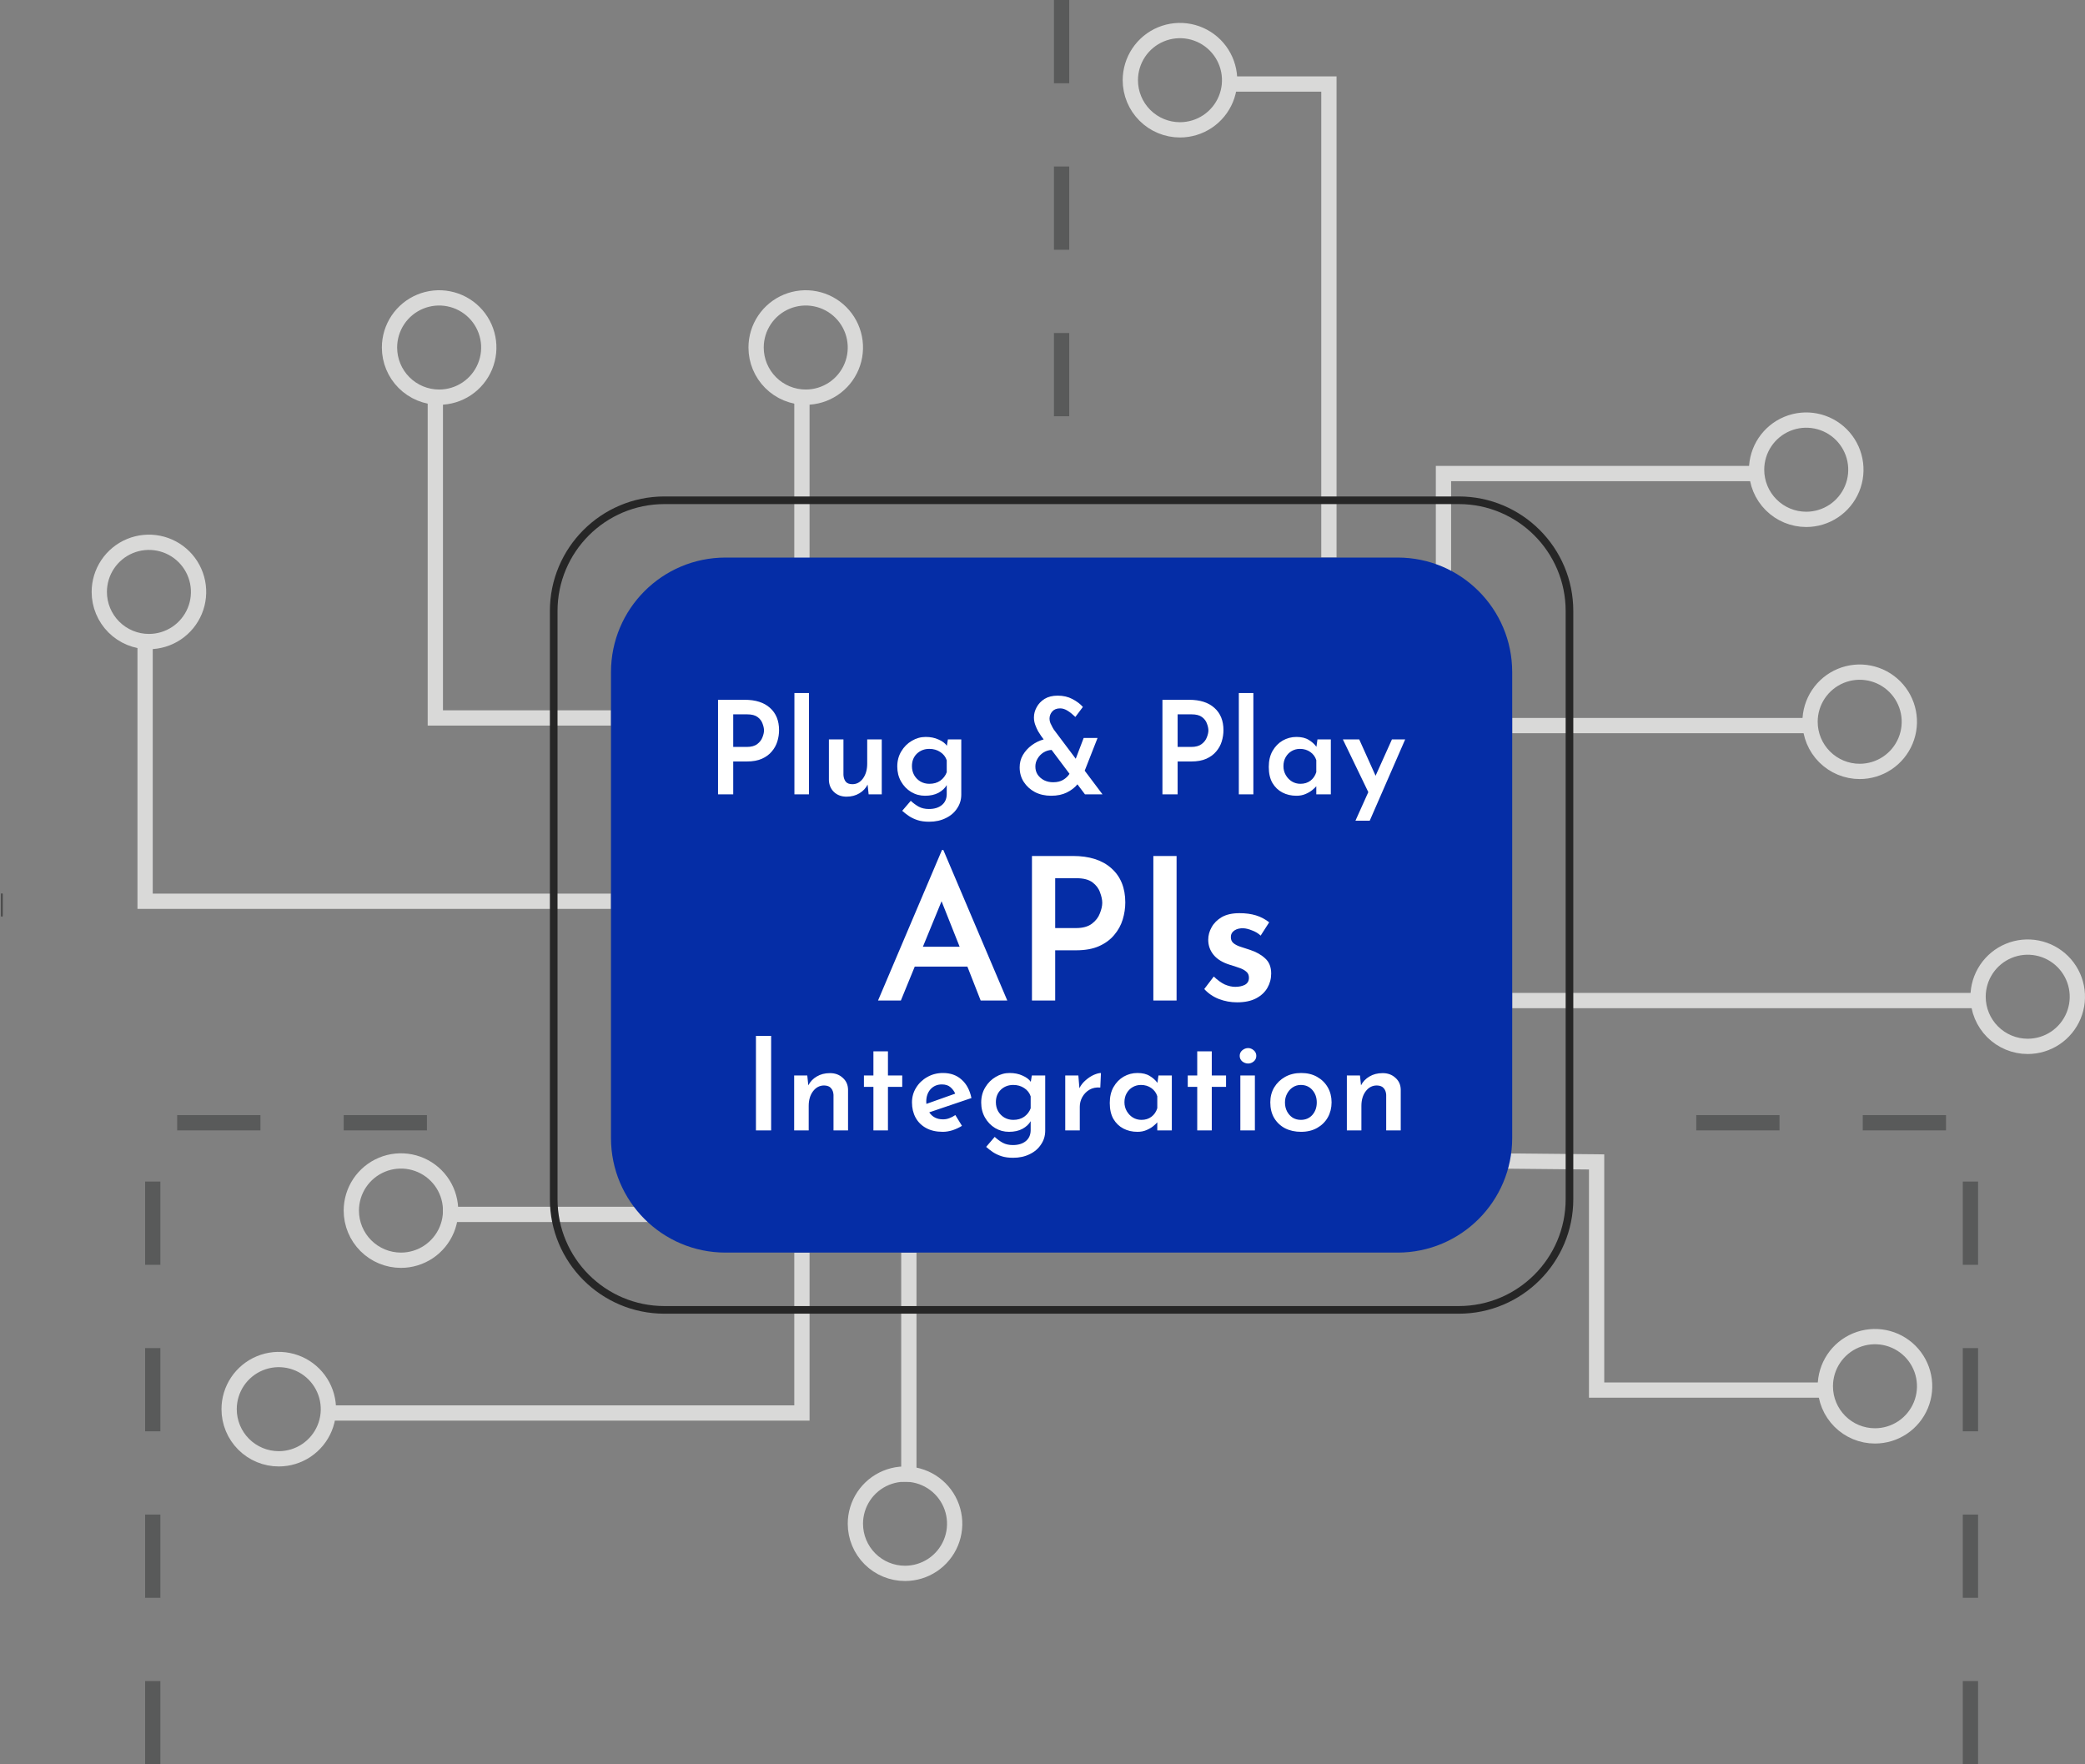 <svg xmlns="http://www.w3.org/2000/svg" width="273" height="231" viewBox="0 0 273 231" fill="none"><rect x="0" y="0" width="273" height="231" fill="#808080" stroke="none"/><path d="M0.24 117.082V119.902" stroke="#4B4B4B" stroke-width="0.25" stroke-miterlimit="10" stroke-linecap="round"></path><path d="M161 11H174V73" stroke="#D9D9D8" stroke-width="2" stroke-miterlimit="10"></path><path d="M230 62H189V76" stroke="#D9D9D8" stroke-width="2" stroke-miterlimit="10"></path><path d="M198 131H259.6" stroke="#D9D9D8" stroke-width="2" stroke-miterlimit="10"></path><path d="M198 95H237.5" stroke="#D9D9D8" stroke-width="2" stroke-miterlimit="10"></path><path d="M196 152L209.052 152.13V182H239" stroke="#D9D9D8" stroke-width="2" stroke-miterlimit="10"></path><path d="M119 164V194" stroke="#D9D9D8" stroke-width="2" stroke-miterlimit="10"></path><path d="M105 164V185H43" stroke="#D9D9D8" stroke-width="2" stroke-miterlimit="10"></path><path d="M58 159H87" stroke="#D9D9D8" stroke-width="2" stroke-miterlimit="10"></path><path d="M19 84V118H80" stroke="#D9D9D8" stroke-width="2" stroke-miterlimit="10"></path><path d="M105 51V75" stroke="#D9D9D8" stroke-width="2" stroke-miterlimit="10"></path><path d="M57 52V94H80" stroke="#D9D9D8" stroke-width="2" stroke-miterlimit="10"></path><path d="M57.5 52C58.786 52 60.042 51.619 61.111 50.905C62.18 50.19 63.013 49.175 63.505 47.987C63.997 46.8 64.126 45.493 63.875 44.232C63.624 42.971 63.005 41.813 62.096 40.904C61.187 39.995 60.029 39.376 58.768 39.125C57.507 38.874 56.2 39.003 55.013 39.495C53.825 39.987 52.81 40.82 52.095 41.889C51.381 42.958 51 44.214 51 45.5C51 47.224 51.685 48.877 52.904 50.096C54.123 51.315 55.776 52 57.5 52Z" stroke="#D9D9D8" stroke-width="2" stroke-miterlimit="10"></path><path d="M19.5 84C20.786 84 22.042 83.619 23.111 82.905C24.18 82.19 25.013 81.175 25.505 79.987C25.997 78.8 26.126 77.493 25.875 76.232C25.624 74.971 25.005 73.813 24.096 72.904C23.187 71.995 22.029 71.376 20.768 71.125C19.507 70.874 18.2 71.003 17.012 71.495C15.825 71.987 14.81 72.82 14.095 73.889C13.381 74.958 13 76.214 13 77.5C13 79.224 13.685 80.877 14.904 82.096C16.123 83.315 17.776 84 19.5 84Z" stroke="#D9D9D8" stroke-width="2" stroke-miterlimit="10"></path><path d="M52.5 165C53.786 165 55.042 164.619 56.111 163.905C57.18 163.19 58.013 162.175 58.505 160.987C58.997 159.8 59.126 158.493 58.875 157.232C58.624 155.971 58.005 154.813 57.096 153.904C56.187 152.995 55.029 152.376 53.768 152.125C52.507 151.874 51.2 152.003 50.013 152.495C48.825 152.987 47.81 153.82 47.095 154.889C46.381 155.958 46 157.214 46 158.5C46 160.224 46.685 161.877 47.904 163.096C49.123 164.315 50.776 165 52.5 165Z" stroke="#D9D9D8" stroke-width="2" stroke-miterlimit="10"></path><path d="M36.5 191C37.786 191 39.042 190.619 40.111 189.905C41.18 189.19 42.013 188.175 42.505 186.987C42.997 185.8 43.126 184.493 42.875 183.232C42.624 181.971 42.005 180.813 41.096 179.904C40.187 178.995 39.029 178.376 37.768 178.125C36.507 177.874 35.2 178.003 34.013 178.495C32.825 178.987 31.81 179.82 31.095 180.889C30.381 181.958 30 183.214 30 184.5C30 186.224 30.685 187.877 31.904 189.096C33.123 190.315 34.776 191 36.5 191Z" stroke="#D9D9D8" stroke-width="2" stroke-miterlimit="10"></path><path d="M118.5 206C119.786 206 121.042 205.619 122.111 204.905C123.18 204.19 124.013 203.175 124.505 201.987C124.997 200.8 125.126 199.493 124.875 198.232C124.624 196.971 124.005 195.813 123.096 194.904C122.187 193.995 121.029 193.376 119.768 193.125C118.507 192.874 117.2 193.003 116.013 193.495C114.825 193.987 113.81 194.82 113.095 195.889C112.381 196.958 112 198.214 112 199.5C112 201.224 112.685 202.877 113.904 204.096C115.123 205.315 116.776 206 118.5 206Z" stroke="#D9D9D8" stroke-width="2" stroke-miterlimit="10"></path><path d="M245.5 188C246.786 188 248.042 187.619 249.111 186.905C250.18 186.19 251.013 185.175 251.505 183.987C251.997 182.8 252.126 181.493 251.875 180.232C251.624 178.971 251.005 177.813 250.096 176.904C249.187 175.995 248.029 175.376 246.768 175.125C245.507 174.874 244.2 175.003 243.013 175.495C241.825 175.987 240.81 176.82 240.095 177.889C239.381 178.958 239 180.214 239 181.5C239 183.224 239.685 184.877 240.904 186.096C242.123 187.315 243.776 188 245.5 188Z" stroke="#D9D9D8" stroke-width="2" stroke-miterlimit="10"></path><path d="M265.5 137C266.786 137 268.042 136.619 269.111 135.905C270.18 135.19 271.013 134.175 271.505 132.987C271.997 131.8 272.126 130.493 271.875 129.232C271.624 127.971 271.005 126.813 270.096 125.904C269.187 124.995 268.029 124.376 266.768 124.125C265.507 123.874 264.2 124.003 263.013 124.495C261.825 124.987 260.81 125.82 260.095 126.889C259.381 127.958 259 129.214 259 130.5C259 132.224 259.685 133.877 260.904 135.096C262.123 136.315 263.776 137 265.5 137Z" stroke="#D9D9D8" stroke-width="2" stroke-miterlimit="10"></path><path d="M243.5 101C244.786 101 246.042 100.619 247.111 99.905C248.18 99.19 249.013 98.175 249.505 96.987C249.997 95.8 250.126 94.493 249.875 93.232C249.624 91.971 249.005 90.813 248.096 89.904C247.187 88.995 246.029 88.376 244.768 88.125C243.507 87.874 242.2 88.003 241.013 88.495C239.825 88.987 238.81 89.82 238.095 90.889C237.381 91.958 237 93.214 237 94.5C237 96.224 237.685 97.877 238.904 99.096C240.123 100.315 241.776 101 243.5 101Z" stroke="#D9D9D8" stroke-width="2" stroke-miterlimit="10"></path><path d="M236.5 68C237.786 68 239.042 67.619 240.111 66.905C241.18 66.19 242.013 65.175 242.505 63.987C242.997 62.8 243.126 61.493 242.875 60.232C242.624 58.971 242.005 57.813 241.096 56.904C240.187 55.995 239.029 55.376 237.768 55.125C236.507 54.874 235.2 55.003 234.013 55.495C232.825 55.987 231.81 56.82 231.095 57.889C230.381 58.958 230 60.214 230 61.5C230 63.224 230.685 64.877 231.904 66.096C233.123 67.315 234.776 68 236.5 68Z" stroke="#D9D9D8" stroke-width="2" stroke-miterlimit="10"></path><path d="M72.5 80C72.5 71.992 78.992 65.5 87 65.5H191C199.008 65.5 205.5 71.992 205.5 80V157C205.5 165.008 199.008 171.5 191 171.5H87C78.992 171.5 72.5 165.008 72.5 157V80Z" stroke="#262626"></path><path d="M80 88C80 79.716 86.716 73 95 73H183C191.284 73 198 79.716 198 88V149C198 157.284 191.284 164 183 164H95C86.716 164 80 157.284 80 149V88Z" fill="#052DA6"></path><path d="M139 0V60" stroke="#595A5A" stroke-width="2" stroke-miterlimit="10" stroke-dasharray="10.9 10.9"></path><path d="M258 231V147H212" stroke="#595A5A" stroke-width="2" stroke-miterlimit="10" stroke-dasharray="10.9 10.9"></path><path d="M20 231V147H66" stroke="#595A5A" stroke-width="2" stroke-miterlimit="10" stroke-dasharray="10.9 10.9"></path><path d="M105.5 52C106.786 52 108.042 51.619 109.111 50.905C110.18 50.19 111.013 49.175 111.505 47.987C111.997 46.8 112.126 45.493 111.875 44.232C111.624 42.971 111.005 41.813 110.096 40.904C109.187 39.995 108.029 39.376 106.768 39.125C105.507 38.874 104.2 39.003 103.013 39.495C101.825 39.987 100.81 40.82 100.096 41.889C99.381 42.958 99 44.214 99 45.5C99 47.224 99.685 48.877 100.904 50.096C102.123 51.315 103.776 52 105.5 52Z" stroke="#D9D9D8" stroke-width="2" stroke-miterlimit="10"></path><path d="M154.5 17C155.786 17 157.042 16.619 158.111 15.905C159.18 15.19 160.013 14.175 160.505 12.987C160.997 11.8 161.126 10.493 160.875 9.232C160.624 7.971 160.005 6.813 159.096 5.904C158.187 4.995 157.029 4.376 155.768 4.125C154.507 3.874 153.2 4.003 152.013 4.495C150.825 4.987 149.81 5.82 149.096 6.889C148.381 7.958 148 9.214 148 10.5C148 12.224 148.685 13.877 149.904 15.096C151.123 16.315 152.776 17 154.5 17Z" stroke="#D9D9D8" stroke-width="2" stroke-miterlimit="10"></path><path d="M97.518 91.624C98.935 91.624 100.034 91.975 100.816 92.678C101.609 93.381 102.006 94.355 102.006 95.602C102.006 96.089 101.932 96.577 101.785 97.064C101.638 97.551 101.394 97.993 101.054 98.39C100.725 98.787 100.295 99.104 99.762 99.342C99.229 99.58 98.572 99.699 97.79 99.699H96.005V104H94.016V91.624H97.518ZM97.79 97.795C98.368 97.795 98.821 97.67 99.15 97.421C99.479 97.172 99.705 96.877 99.83 96.537C99.966 96.197 100.034 95.897 100.034 95.636C100.034 95.375 99.972 95.081 99.847 94.752C99.734 94.412 99.518 94.123 99.201 93.885C98.884 93.647 98.43 93.528 97.841 93.528H96.005V97.795H97.79ZM104.017 90.74H105.921V104H104.017V90.74ZM110.845 104.306C110.188 104.306 109.644 104.108 109.213 103.711C108.782 103.303 108.556 102.782 108.533 102.147V96.809H110.437V101.467C110.46 101.83 110.562 102.124 110.743 102.351C110.924 102.566 111.213 102.674 111.61 102.674C112.177 102.674 112.641 102.419 113.004 101.909C113.367 101.399 113.548 100.759 113.548 99.988V96.809H115.452V104H113.735L113.599 102.725C113.372 103.19 113.015 103.569 112.528 103.864C112.041 104.159 111.48 104.306 110.845 104.306ZM121.666 107.587C121.077 107.587 120.572 107.519 120.153 107.383C119.734 107.247 119.36 107.071 119.031 106.856C118.714 106.641 118.413 106.408 118.13 106.159L119.252 104.85C119.581 105.156 119.926 105.411 120.289 105.615C120.663 105.819 121.111 105.921 121.632 105.921C122.335 105.921 122.896 105.751 123.315 105.411C123.734 105.071 123.95 104.601 123.961 104V102.793C123.734 103.19 123.377 103.524 122.89 103.796C122.403 104.057 121.813 104.187 121.122 104.187C120.465 104.187 119.858 104.023 119.303 103.694C118.748 103.354 118.306 102.895 117.977 102.317C117.648 101.739 117.484 101.087 117.484 100.362C117.484 99.614 117.66 98.951 118.011 98.373C118.362 97.784 118.821 97.325 119.388 96.996C119.955 96.656 120.561 96.486 121.207 96.486C121.842 96.486 122.403 96.599 122.89 96.826C123.389 97.041 123.751 97.313 123.978 97.642L124.114 96.809H125.865V104.034C125.865 104.703 125.684 105.303 125.321 105.836C124.97 106.38 124.477 106.805 123.842 107.111C123.207 107.428 122.482 107.587 121.666 107.587ZM119.405 100.311C119.405 100.742 119.501 101.133 119.694 101.484C119.898 101.835 120.17 102.113 120.51 102.317C120.861 102.521 121.252 102.623 121.683 102.623C122.25 102.623 122.726 102.487 123.111 102.215C123.508 101.932 123.791 101.563 123.961 101.11V99.546C123.814 99.093 123.53 98.73 123.111 98.458C122.703 98.186 122.227 98.05 121.683 98.05C121.037 98.05 120.493 98.26 120.051 98.679C119.62 99.098 119.405 99.642 119.405 100.311ZM144.355 104H142.06L141.074 102.691C140.722 103.122 140.258 103.479 139.68 103.762C139.113 104.045 138.427 104.187 137.623 104.187C136.841 104.187 136.138 104.028 135.515 103.711C134.903 103.382 134.415 102.94 134.053 102.385C133.69 101.83 133.509 101.189 133.509 100.464C133.509 99.875 133.65 99.336 133.934 98.849C134.228 98.35 134.614 97.925 135.09 97.574C135.566 97.223 136.087 96.968 136.654 96.809L136.314 96.35C136.2 96.191 136.07 95.987 135.923 95.738C135.787 95.489 135.662 95.211 135.549 94.905C135.435 94.588 135.379 94.265 135.379 93.936C135.379 93.471 135.498 93.024 135.736 92.593C135.974 92.151 136.319 91.788 136.773 91.505C137.237 91.222 137.81 91.08 138.49 91.08C139.215 91.08 139.855 91.227 140.411 91.522C140.977 91.817 141.436 92.162 141.788 92.559L140.802 93.868C140.45 93.528 140.11 93.256 139.782 93.052C139.453 92.848 139.13 92.746 138.813 92.746C138.359 92.746 138.014 92.882 137.776 93.154C137.538 93.426 137.419 93.743 137.419 94.106C137.419 94.287 137.458 94.48 137.538 94.684C137.628 94.888 137.719 95.069 137.81 95.228C137.9 95.375 137.957 95.472 137.98 95.517L140.853 99.342L141.89 96.622H143.709L142.026 100.906L144.355 104ZM135.566 100.362C135.566 100.77 135.668 101.127 135.872 101.433C136.087 101.739 136.37 101.983 136.722 102.164C137.073 102.334 137.464 102.419 137.895 102.419C138.427 102.419 138.869 102.311 139.221 102.096C139.572 101.881 139.844 101.62 140.037 101.314L137.691 98.186C137.305 98.209 136.948 98.322 136.62 98.526C136.302 98.73 136.047 98.996 135.855 99.325C135.662 99.642 135.566 99.988 135.566 100.362ZM155.706 91.624C157.123 91.624 158.222 91.975 159.004 92.678C159.798 93.381 160.194 94.355 160.194 95.602C160.194 96.089 160.121 96.577 159.973 97.064C159.826 97.551 159.582 97.993 159.242 98.39C158.914 98.787 158.483 99.104 157.95 99.342C157.418 99.58 156.76 99.699 155.978 99.699H154.193V104H152.204V91.624H155.706ZM155.978 97.795C156.556 97.795 157.01 97.67 157.338 97.421C157.667 97.172 157.894 96.877 158.018 96.537C158.154 96.197 158.222 95.897 158.222 95.636C158.222 95.375 158.16 95.081 158.035 94.752C157.922 94.412 157.707 94.123 157.389 93.885C157.072 93.647 156.619 93.528 156.029 93.528H154.193V97.795H155.978ZM162.206 90.74H164.11V104H162.206V90.74ZM169.748 104.187C169.068 104.187 168.456 104.045 167.912 103.762C167.368 103.479 166.931 103.059 166.603 102.504C166.285 101.949 166.127 101.252 166.127 100.413C166.127 99.597 166.291 98.9 166.62 98.322C166.96 97.733 167.402 97.279 167.946 96.962C168.501 96.645 169.102 96.486 169.748 96.486C170.416 96.486 170.955 96.616 171.363 96.877C171.782 97.126 172.116 97.427 172.366 97.778L172.502 96.809H174.253V104H172.349V102.946C172.224 103.093 172.043 103.263 171.805 103.456C171.567 103.649 171.272 103.819 170.921 103.966C170.581 104.113 170.19 104.187 169.748 104.187ZM170.275 102.623C170.785 102.623 171.221 102.487 171.584 102.215C171.946 101.943 172.201 101.569 172.349 101.093V99.529C172.213 99.087 171.952 98.73 171.567 98.458C171.181 98.186 170.728 98.05 170.207 98.05C169.81 98.05 169.447 98.146 169.119 98.339C168.801 98.52 168.541 98.787 168.337 99.138C168.144 99.478 168.048 99.869 168.048 100.311C168.048 100.742 168.15 101.133 168.354 101.484C168.558 101.835 168.824 102.113 169.153 102.317C169.493 102.521 169.867 102.623 170.275 102.623ZM177.477 107.451L179.16 103.711L175.828 96.809H177.97L180.112 101.569L182.254 96.809H183.988L179.347 107.451H177.477ZM114.964 131L123.336 111.292H123.518L131.89 131H128.406L126.664 126.554H119.774L117.954 131H114.964ZM120.84 123.954H125.65L123.284 118L120.84 123.954ZM140.476 112.072C142.642 112.072 144.324 112.609 145.52 113.684C146.733 114.759 147.34 116.249 147.34 118.156C147.34 118.901 147.227 119.647 147.002 120.392C146.776 121.137 146.404 121.813 145.884 122.42C145.381 123.027 144.722 123.512 143.908 123.876C143.093 124.24 142.088 124.422 140.892 124.422H138.162V131H135.12V112.072H140.476ZM140.892 121.51C141.776 121.51 142.469 121.319 142.972 120.938C143.474 120.557 143.821 120.106 144.012 119.586C144.22 119.066 144.324 118.607 144.324 118.208C144.324 117.809 144.228 117.359 144.038 116.856C143.864 116.336 143.535 115.894 143.05 115.53C142.564 115.166 141.871 114.984 140.97 114.984H138.162V121.51H140.892ZM151.014 112.072H154.056V131H151.014V112.072ZM161.97 131.234C161.138 131.234 160.341 131.087 159.578 130.792C158.833 130.497 158.2 130.064 157.68 129.492L158.928 127.854C159.413 128.322 159.89 128.669 160.358 128.894C160.843 129.102 161.303 129.206 161.736 129.206C162.221 129.206 162.637 129.119 162.984 128.946C163.348 128.755 163.53 128.443 163.53 128.01C163.53 127.663 163.409 127.395 163.166 127.204C162.923 126.996 162.611 126.831 162.23 126.71C161.849 126.571 161.45 126.441 161.034 126.32C160.081 126.025 159.37 125.592 158.902 125.02C158.434 124.448 158.2 123.789 158.2 123.044C158.2 122.472 158.347 121.926 158.642 121.406C158.937 120.869 159.379 120.427 159.968 120.08C160.575 119.733 161.346 119.56 162.282 119.56C163.097 119.56 163.816 119.655 164.44 119.846C165.064 120.037 165.645 120.34 166.182 120.756L165.064 122.498C164.752 122.203 164.379 121.978 163.946 121.822C163.53 121.649 163.149 121.553 162.802 121.536C162.334 121.519 161.944 121.614 161.632 121.822C161.32 122.03 161.164 122.307 161.164 122.654C161.147 123.001 161.259 123.278 161.502 123.486C161.762 123.694 162.091 123.859 162.49 123.98C162.889 124.101 163.287 124.231 163.686 124.37C164.483 124.63 165.142 125.003 165.662 125.488C166.182 125.956 166.442 126.615 166.442 127.464C166.442 128.14 166.277 128.764 165.948 129.336C165.619 129.908 165.125 130.367 164.466 130.714C163.807 131.061 162.975 131.234 161.97 131.234ZM98.98 135.624H100.969V148H98.98V135.624ZM105.701 140.809L105.837 142.101C106.087 141.614 106.455 141.228 106.942 140.945C107.43 140.65 108.008 140.503 108.676 140.503C109.345 140.503 109.9 140.707 110.342 141.115C110.796 141.512 111.028 142.027 111.039 142.662V148H109.135V143.342C109.113 142.979 109.005 142.69 108.812 142.475C108.631 142.248 108.331 142.129 107.911 142.118C107.322 142.118 106.835 142.373 106.449 142.883C106.075 143.382 105.888 144.022 105.888 144.804V148H103.984V140.809H105.701ZM114.36 137.647H116.264V140.809H118.134V142.305H116.264V148H114.36V142.305H113.119V140.809H114.36V137.647ZM123.439 148.187C122.589 148.187 121.863 148.023 121.263 147.694C120.662 147.365 120.203 146.912 119.886 146.334C119.568 145.745 119.41 145.082 119.41 144.345C119.41 143.631 119.591 142.985 119.954 142.407C120.316 141.818 120.804 141.353 121.416 141.013C122.028 140.662 122.713 140.486 123.473 140.486C124.459 140.486 125.269 140.775 125.904 141.353C126.55 141.92 126.98 142.724 127.196 143.767L121.671 145.637C122.079 146.249 122.679 146.555 123.473 146.555C123.767 146.555 124.045 146.504 124.306 146.402C124.578 146.3 124.838 146.164 125.088 145.994L125.955 147.405C125.569 147.643 125.156 147.836 124.714 147.983C124.272 148.119 123.847 148.187 123.439 148.187ZM121.28 144.243C121.28 144.334 121.285 144.43 121.297 144.532L125.071 143.189C124.935 142.872 124.731 142.594 124.459 142.356C124.187 142.107 123.807 141.982 123.32 141.982C122.719 141.982 122.226 142.192 121.841 142.611C121.467 143.03 121.28 143.574 121.28 144.243ZM132.656 151.587C132.067 151.587 131.563 151.519 131.143 151.383C130.724 151.247 130.35 151.071 130.021 150.856C129.704 150.641 129.404 150.408 129.12 150.159L130.242 148.85C130.571 149.156 130.917 149.411 131.279 149.615C131.653 149.819 132.101 149.921 132.622 149.921C133.325 149.921 133.886 149.751 134.305 149.411C134.725 149.071 134.94 148.601 134.951 148V146.793C134.725 147.19 134.368 147.524 133.88 147.796C133.393 148.057 132.804 148.187 132.112 148.187C131.455 148.187 130.849 148.023 130.293 147.694C129.738 147.354 129.296 146.895 128.967 146.317C128.639 145.739 128.474 145.087 128.474 144.362C128.474 143.614 128.65 142.951 129.001 142.373C129.353 141.784 129.812 141.325 130.378 140.996C130.945 140.656 131.551 140.486 132.197 140.486C132.832 140.486 133.393 140.599 133.88 140.826C134.379 141.041 134.742 141.313 134.968 141.642L135.104 140.809H136.855V148.034C136.855 148.703 136.674 149.303 136.311 149.836C135.96 150.38 135.467 150.805 134.832 151.111C134.198 151.428 133.472 151.587 132.656 151.587ZM130.395 144.311C130.395 144.742 130.492 145.133 130.684 145.484C130.888 145.835 131.16 146.113 131.5 146.317C131.852 146.521 132.243 146.623 132.673 146.623C133.24 146.623 133.716 146.487 134.101 146.215C134.498 145.932 134.781 145.563 134.951 145.11V143.546C134.804 143.093 134.521 142.73 134.101 142.458C133.693 142.186 133.217 142.05 132.673 142.05C132.027 142.05 131.483 142.26 131.041 142.679C130.611 143.098 130.395 143.642 130.395 144.311ZM141.195 140.809L141.331 142.475C141.535 142.067 141.813 141.716 142.164 141.421C142.516 141.115 142.873 140.883 143.235 140.724C143.609 140.565 143.915 140.486 144.153 140.486L144.068 142.39C143.524 142.345 143.048 142.441 142.64 142.679C142.244 142.917 141.932 143.24 141.705 143.648C141.49 144.045 141.382 144.464 141.382 144.906V148H139.478V140.809H141.195ZM148.929 148.187C148.249 148.187 147.637 148.045 147.093 147.762C146.549 147.479 146.113 147.059 145.784 146.504C145.467 145.949 145.308 145.252 145.308 144.413C145.308 143.597 145.473 142.9 145.801 142.322C146.141 141.733 146.583 141.279 147.127 140.962C147.683 140.645 148.283 140.486 148.929 140.486C149.598 140.486 150.136 140.616 150.544 140.877C150.964 141.126 151.298 141.427 151.547 141.778L151.683 140.809H153.434V148H151.53V146.946C151.406 147.093 151.224 147.263 150.986 147.456C150.748 147.649 150.454 147.819 150.102 147.966C149.762 148.113 149.371 148.187 148.929 148.187ZM149.456 146.623C149.966 146.623 150.403 146.487 150.765 146.215C151.128 145.943 151.383 145.569 151.53 145.093V143.529C151.394 143.087 151.134 142.73 150.748 142.458C150.363 142.186 149.91 142.05 149.388 142.05C148.992 142.05 148.629 142.146 148.3 142.339C147.983 142.52 147.722 142.787 147.518 143.138C147.326 143.478 147.229 143.869 147.229 144.311C147.229 144.742 147.331 145.133 147.535 145.484C147.739 145.835 148.006 146.113 148.334 146.317C148.674 146.521 149.048 146.623 149.456 146.623ZM156.76 137.647H158.664V140.809H160.534V142.305H158.664V148H156.76V142.305H155.519V140.809H156.76V137.647ZM162.405 140.809H164.309V148H162.405V140.809ZM162.32 138.242C162.32 137.947 162.434 137.704 162.66 137.511C162.898 137.318 163.153 137.222 163.425 137.222C163.686 137.222 163.93 137.318 164.156 137.511C164.383 137.704 164.496 137.947 164.496 138.242C164.496 138.537 164.383 138.78 164.156 138.973C163.93 139.154 163.686 139.245 163.425 139.245C163.153 139.245 162.898 139.154 162.66 138.973C162.434 138.78 162.32 138.537 162.32 138.242ZM166.326 144.328C166.326 143.603 166.496 142.951 166.836 142.373C167.187 141.795 167.663 141.336 168.264 140.996C168.876 140.656 169.578 140.486 170.372 140.486C171.176 140.486 171.873 140.656 172.463 140.996C173.063 141.336 173.528 141.795 173.857 142.373C174.185 142.951 174.35 143.603 174.35 144.328C174.35 145.053 174.185 145.711 173.857 146.3C173.528 146.878 173.063 147.337 172.463 147.677C171.862 148.017 171.159 148.187 170.355 148.187C169.573 148.187 168.876 148.034 168.264 147.728C167.663 147.411 167.187 146.963 166.836 146.385C166.496 145.807 166.326 145.121 166.326 144.328ZM168.247 144.345C168.247 144.776 168.337 145.167 168.519 145.518C168.7 145.858 168.944 146.13 169.25 146.334C169.567 146.527 169.924 146.623 170.321 146.623C170.944 146.623 171.448 146.408 171.834 145.977C172.219 145.535 172.412 144.991 172.412 144.345C172.412 143.699 172.219 143.155 171.834 142.713C171.448 142.271 170.944 142.05 170.321 142.05C169.924 142.05 169.567 142.158 169.25 142.373C168.944 142.577 168.7 142.855 168.519 143.206C168.337 143.546 168.247 143.926 168.247 144.345ZM178.068 140.809L178.204 142.101C178.453 141.614 178.821 141.228 179.309 140.945C179.796 140.65 180.374 140.503 181.043 140.503C181.711 140.503 182.267 140.707 182.709 141.115C183.162 141.512 183.394 142.027 183.406 142.662V148H181.502V143.342C181.479 142.979 181.371 142.69 181.179 142.475C180.997 142.248 180.697 142.129 180.278 142.118C179.688 142.118 179.201 142.373 178.816 142.883C178.442 143.382 178.255 144.022 178.255 144.804V148H176.351V140.809H178.068Z" fill="white"></path></svg>